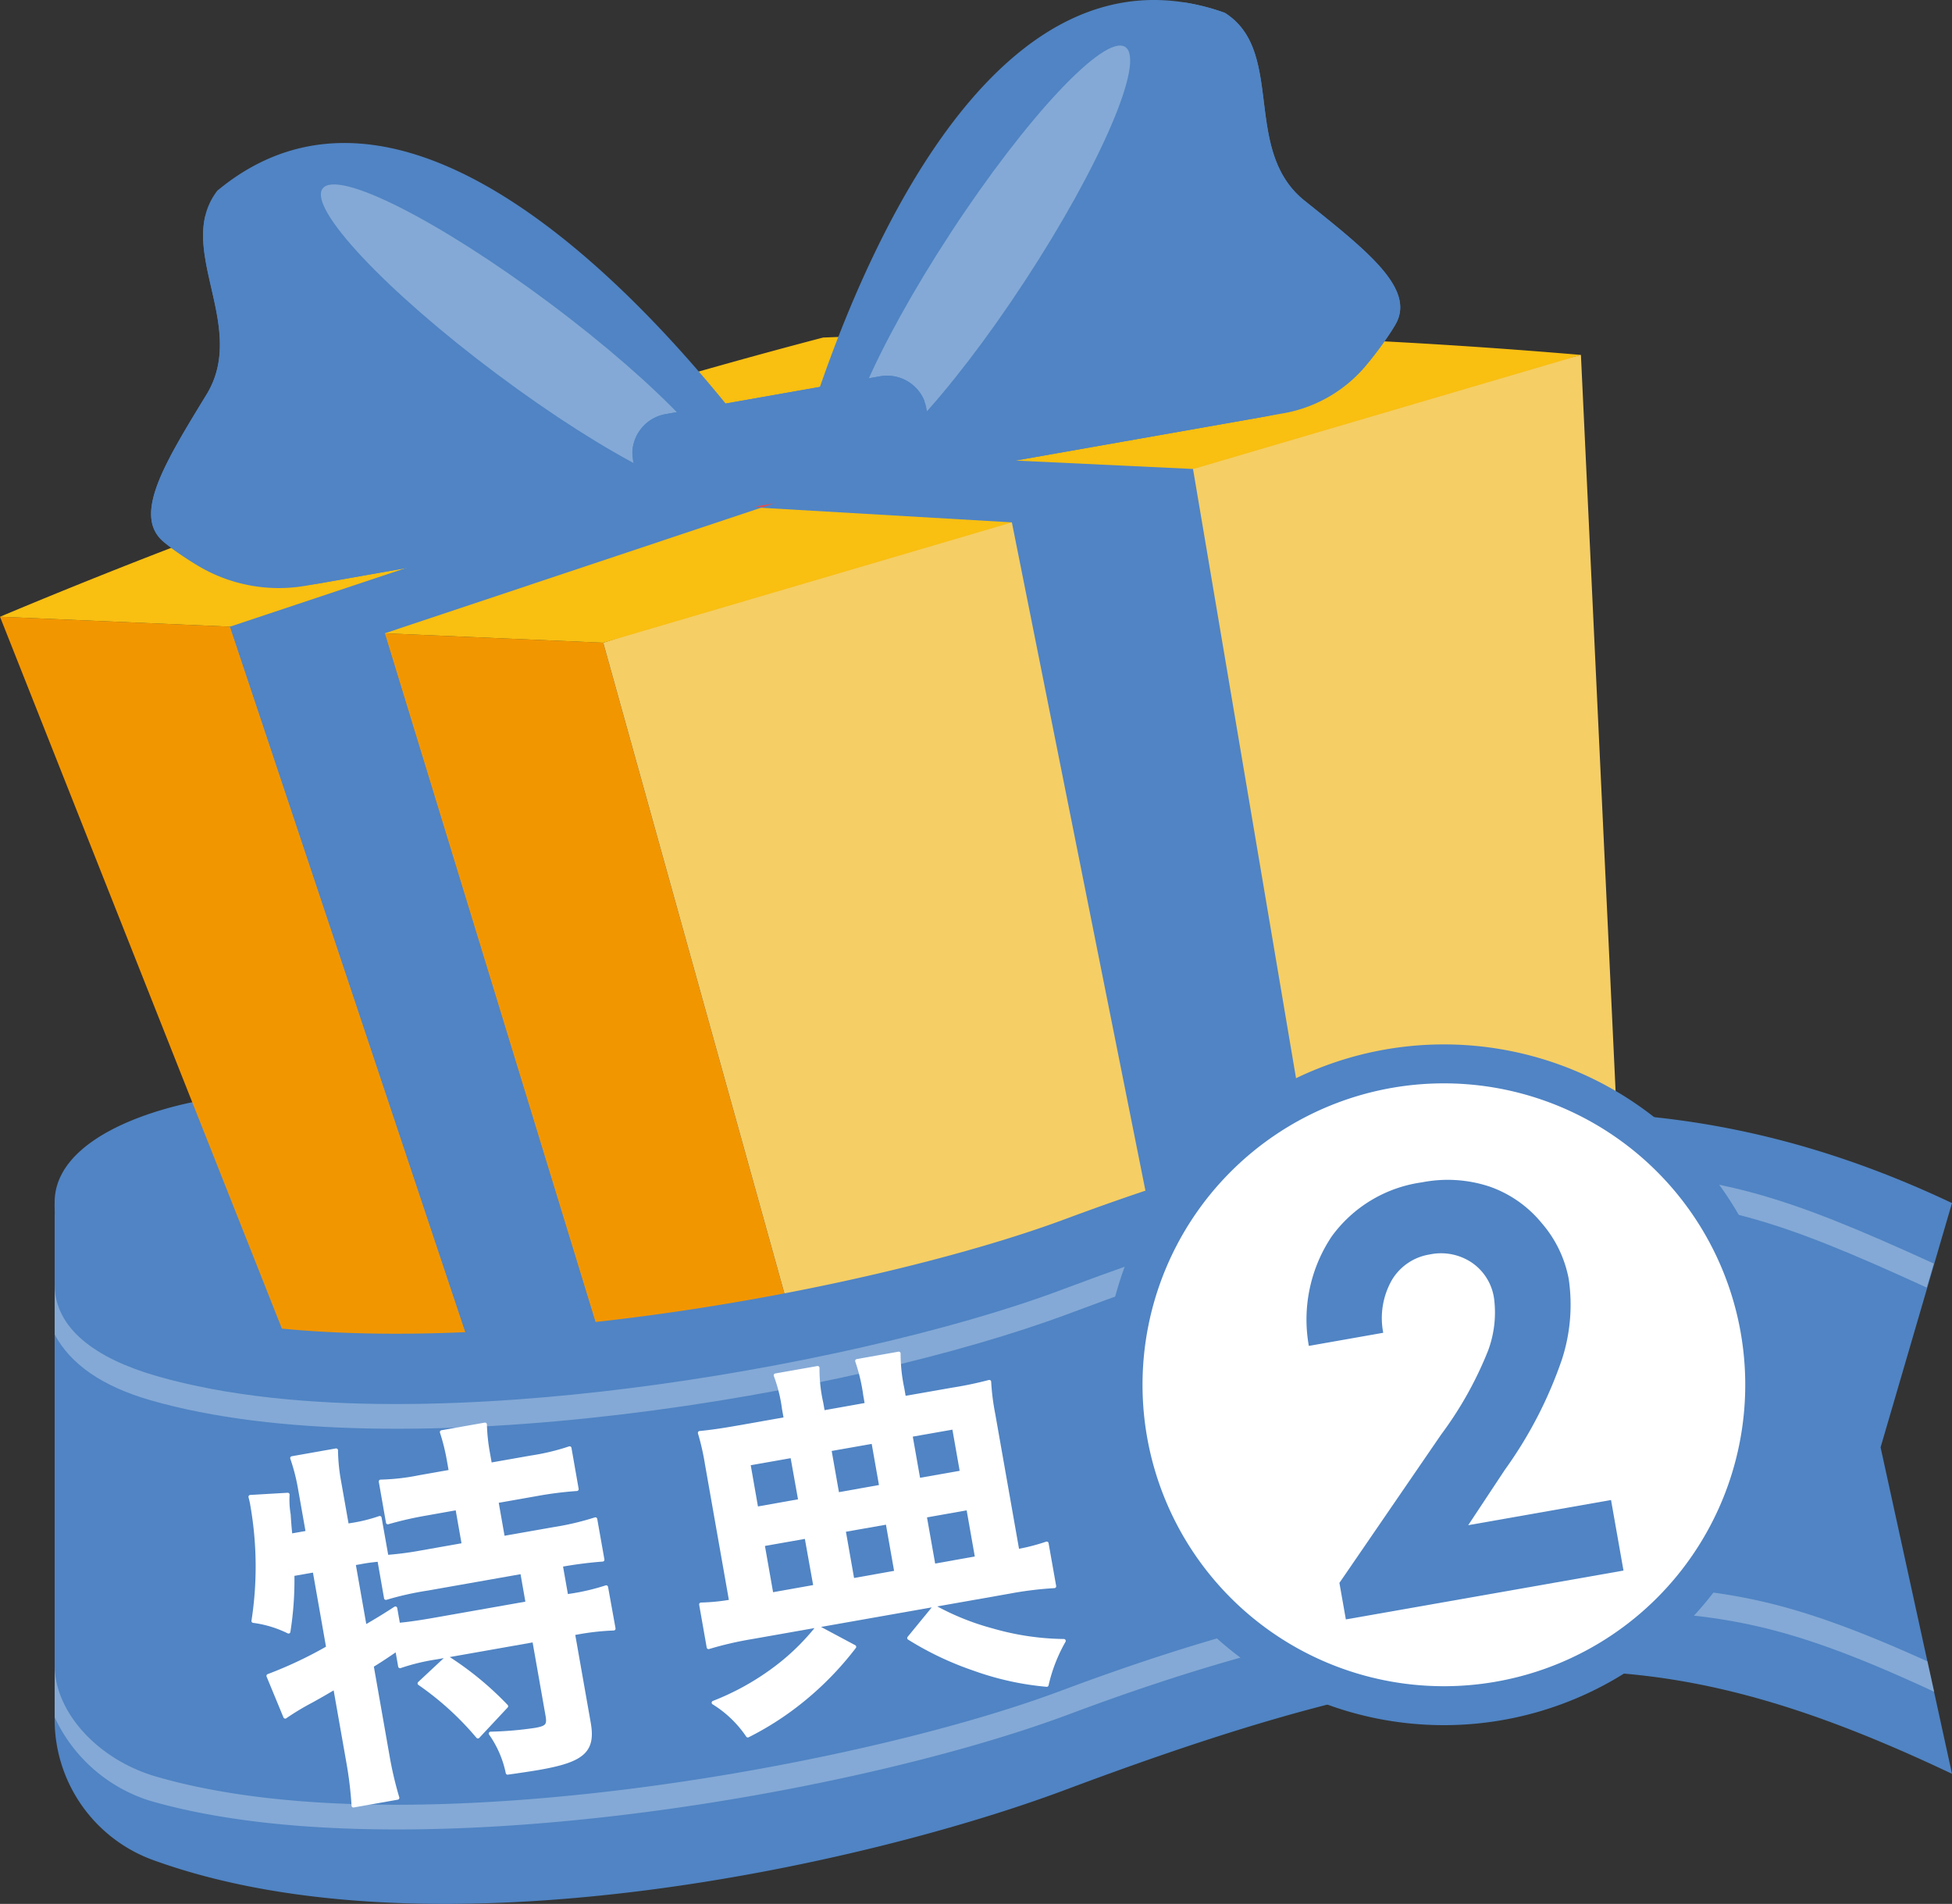 <svg xmlns="http://www.w3.org/2000/svg" xmlns:xlink="http://www.w3.org/1999/xlink" width="125.334" height="122.219" viewBox="0 0 125.334 122.219">
  <rect x="0" y="0" width="125.334" height="122.219" fill="#333333" stroke="none"/>
  <defs>
    <clipPath id="clip-path">
      <rect id="長方形_1039" data-name="長方形 1039" width="18.271" height="27.113" fill="none"/>
    </clipPath>
    <clipPath id="clip-path-2">
      <rect id="長方形_1040" data-name="長方形 1040" width="26.011" height="19.807" fill="none"/>
    </clipPath>
    <clipPath id="clip-path-3">
      <rect id="長方形_1041" data-name="長方形 1041" width="120.652" height="16.558" fill="none"/>
    </clipPath>
    <clipPath id="clip-path-4">
      <rect id="長方形_1042" data-name="長方形 1042" width="120.685" height="15.769" fill="none"/>
    </clipPath>
  </defs>
  <g id="top_no_2" transform="translate(-147 -1096.364)">
    <path id="パス_39025" data-name="パス 39025" d="M1.5,184.21c0-5.252,10.567-7.423,15.629-6.941.087,1.394.627,16.029.543,17.26-.456.082-14.13-4.1-14.644-4.686a13.291,13.291,0,0,1-1.235-3.24A8.277,8.277,0,0,1,1.5,184.21" transform="translate(149.009 989.333)" fill="#5084c4"/>
    <path id="パス_39026" data-name="パス 39026" d="M0,164.131l26.292,66.385s19.774,4.166,33.52,10.983l-21.08-75.7Z" transform="translate(147 971.824)" fill="#f29600"/>
    <path id="パス_39027" data-name="パス 39027" d="M37.637,251.122s16.158-13.2,44.929-25.541l-3.233-68.636S52.138,163.7,16.557,175.422Z" transform="translate(169.175 962.201)" fill="#f5ce65"/>
    <path id="パス_39028" data-name="パス 39028" d="M0,174.563a396.041,396.041,0,0,1,52.85-17.924,392.449,392.449,0,0,1,48.66,1.116L38.732,176.231Z" transform="translate(147 961.393)" fill="#f9bf11"/>
    <path id="パス_39029" data-name="パス 39029" d="M31.121,163.945,53.134,156.6c-3.771-.133-7.25-.208-10.387-.243L21.31,163.5Z" transform="translate(175.541 961.408)" fill="#e84c4b"/>
    <path id="パス_39030" data-name="パス 39030" d="M40.515,161.455l-9.439-.578L6.314,169.125l22.895,68.619c2.69.763,5.671,1.663,8.726,2.695L16.247,169.554Z" transform="translate(155.457 967.466)" fill="#5084c4"/>
    <path id="パス_39031" data-name="パス 39031" d="M48.866,160.573l-18.345-.868-9.813,3.334L37.235,164l14.132,70.7c3.093-1.752,5.451-3.153,9.184-5.032Z" transform="translate(174.735 965.896)" fill="#5084c4"/>
    <path id="パス_39032" data-name="パス 39032" d="M36.952,159.872l-17.8-.812c-3.359,1.085-6.555,2.166-9.528,3.2l17.007,1.043Z" transform="translate(159.896 965.033)" fill="#e84c4b"/>
    <path id="パス_39033" data-name="パス 39033" d="M16.9,162.844l9.439.578,10.688-3.568-9.811-.447Z" transform="translate(169.634 965.498)" fill="#e84c4b"/>
    <path id="パス_39034" data-name="パス 39034" d="M16.247,164.831,6.314,164.4l22.895,68.619,8.726,2.695Z" transform="translate(155.457 972.189)" fill="#5084c4"/>
    <path id="パス_39035" data-name="パス 39035" d="M60.708,168.051c-.077.129-.154.257-.236.388A12.479,12.479,0,0,1,52.05,174l-30.484,5.373S29.7,144.714,47.081,147.35a14.162,14.162,0,0,1,2.679.681c3.909,2.468,1.071,8.815,5.118,12.057s7.168,5.675,5.83,7.963" transform="translate(175.884 949.157)" fill="#5084c4"/>
    <g id="グループ_7086" data-name="グループ 7086" transform="translate(201.296 1099.289)" opacity="0.3">
      <g id="グループ_7085" data-name="グループ 7085">
        <g id="グループ_7084" data-name="グループ 7084" clip-path="url(#clip-path)">
          <path id="パス_39036" data-name="パス 39036" d="M34.72,163.569c-4.87,7.437-9.881,12.768-11.194,11.909s1.574-7.582,6.445-15.021,9.881-12.768,11.194-11.909-1.574,7.584-6.445,15.021" transform="translate(-23.211 -148.457)" fill="#fff"/>
        </g>
      </g>
    </g>
    <path id="パス_39037" data-name="パス 39037" d="M45.612,174l-30.449,5.369a12.549,12.549,0,0,1-9.849-2.339c-.122-.094-.241-.19-.353-.283-2.031-1.694.054-5.058,2.751-9.477,2.314-3.8-.912-8.019-.091-11.444a4.211,4.211,0,0,1,.781-1.635C24.111,141.158,45.612,174,45.612,174" transform="translate(152.554 954.411)" fill="#5084c4"/>
    <g id="グループ_7089" data-name="グループ 7089" transform="translate(167.602 1108.202)" opacity="0.3">
      <g id="グループ_7088" data-name="グループ 7088">
        <g id="グループ_7087" data-name="グループ 7087" clip-path="url(#clip-path-2)">
          <path id="パス_39038" data-name="パス 39038" d="M20.113,164.443c7.121,5.322,13.655,8.618,14.593,7.364S30.633,165.22,23.512,159.9,9.858,151.278,8.92,152.534s4.073,6.588,11.194,11.91" transform="translate(-8.807 -152.267)" fill="#fff"/>
        </g>
      </g>
    </g>
    <path id="パス_39039" data-name="パス 39039" d="M36.244,159.636l.3,1.68a2.567,2.567,0,0,1-2.082,2.971l-13.781,2.431a2.569,2.569,0,0,1-2.983-2.08l-.3-1.68a2.185,2.185,0,0,1-.037-.5l0-.023a2.58,2.58,0,0,1,2.133-2.452l13.783-2.431a2.58,2.58,0,0,1,2.833,1.577l0,.023a2.319,2.319,0,0,1,.133.48" transform="translate(170.245 962.966)" fill="#5084c4"/>
    <path id="パス_39040" data-name="パス 39040" d="M36.106,159.132l0,.023a2.583,2.583,0,0,1-2.124,2.452l-13.781,2.428a2.583,2.583,0,0,1-2.845-1.572l0-.026a2.582,2.582,0,0,1,2.133-2.452l13.783-2.431a2.583,2.583,0,0,1,2.833,1.577" transform="translate(170.245 962.965)" fill="#5084c4"/>
    <path id="パス_39041" data-name="パス 39041" d="M53.872,167.969a20.568,20.568,0,0,1-1.806,2.529,8.936,8.936,0,0,1-5.39,3.16l-20.006,3.53a8.718,8.718,0,0,1,1.764-2.045c2.459-2.08,5.628-3.044,8.569-4.346,3.312-1.469,6.768-3.958,7.037-7.579a11.7,11.7,0,0,0-.571-3.867c-1.081-4.035-2.145-8.061-3.224-12.083a14.165,14.165,0,0,1,2.679.681c3.909,2.468,1.071,8.815,5.118,12.057s7.168,5.675,5.83,7.963" transform="translate(182.72 949.239)" fill="#5084c4"/>
    <path id="パス_39042" data-name="パス 39042" d="M38.369,172.586,14.127,176.86a10.123,10.123,0,0,1-7.1-1.354,18.721,18.721,0,0,1-2.063-1.45c-2.031-1.694.054-5.058,2.751-9.477,2.314-3.8-.91-8.019-.089-11.444.837,1.829,1.677,3.67,2.529,5.5a35.287,35.287,0,0,0,3.56,6.545,18.5,18.5,0,0,0,17.744,7.065,14.511,14.511,0,0,1,3.944-.475,6.41,6.41,0,0,1,2.969.816" transform="translate(152.554 957.097)" fill="#5084c4"/>
    <path id="パス_39043" data-name="パス 39043" d="M118.74,199.235l4.585,20.958c-19-9-30.383-8.917-56.934,1.029-12.869,4.819-40.583,11.021-58.553,4.513A9.6,9.6,0,0,1,1.5,216.818V183.5c.009,2.688,1.462,5.219,6.337,6.625,16.424,4.74,45.673-.753,58.553-5.544,20.825-7.745,37.939-10.024,56.934-1.027Z" transform="translate(149.009 990.04)" fill="#5084c4"/>
    <g id="グループ_7092" data-name="グループ 7092" transform="translate(150.51 1171.525)" opacity="0.3">
      <g id="グループ_7091" data-name="グループ 7091">
        <g id="グループ_7090" data-name="グループ 7090" clip-path="url(#clip-path-3)">
          <path id="パス_39044" data-name="パス 39044" d="M66.132,186.981c-7.013,2.627-17.657,5.048-27.777,6.316-8.77,1.1-21.15,1.855-30.315-.791-3.89-1.121-6.529-3.036-6.538-5.853v3.193c1.027,1.914,3.062,3.324,6.134,4.211,16.062,4.634,45.09-.349,59.012-5.563,13.016-4.875,23.449-7.811,33.08-7.533,8.447.246,12.352,1.457,21.971,5.869l.454-1.544c-9.736-4.449-13.776-5.682-22.383-5.933-9.825-.283-20.439,2.681-33.637,7.626" transform="translate(-1.5 -179.336)" fill="#fff"/>
        </g>
      </g>
    </g>
    <g id="グループ_7095" data-name="グループ 7095" transform="translate(150.51 1198.036)" opacity="0.3">
      <g id="グループ_7094" data-name="グループ 7094">
        <g id="グループ_7093" data-name="グループ 7093" clip-path="url(#clip-path-4)">
          <path id="パス_39045" data-name="パス 39045" d="M66.132,197.525c-7.013,2.627-17.657,5.048-27.777,6.316-8.77,1.1-21.15,1.855-30.315-.791-3.78-1.09-6.529-4.15-6.538-7.128v3.315A10.052,10.052,0,0,0,7.635,204.6c16.062,4.634,45.09-.349,59.012-5.563,13.016-4.875,23.562-7.016,33.195-6.737,8.588.25,12.511.735,22.343,5.3l-.435-1.953c-9.563-4.323-13.379-4.7-21.866-4.952-9.827-.283-20.553,1.885-33.752,6.831" transform="translate(-1.5 -190.668)" fill="#fff"/>
        </g>
      </g>
    </g>
    <path id="パス_39046" data-name="パス 39046" d="M9.58,195.912a21.176,21.176,0,0,1-.257,3.684,7.2,7.2,0,0,0-2.26-.685A22.775,22.775,0,0,0,7,191.539a5.376,5.376,0,0,0-.129-.6l2.4-.14a5.629,5.629,0,0,0,.07,1.28s.033.615.11,1.347l1.1-.194-.5-2.828a12.483,12.483,0,0,0-.5-1.951l2.828-.5a12.009,12.009,0,0,0,.2,2.007l.5,2.828.2-.037a10.213,10.213,0,0,0,1.9-.461l.444,2.5a20.839,20.839,0,0,0,2.218-.288l2.728-.482-.414-2.353-2,.356a23,23,0,0,0-2.456.561l-.461-2.629a14.305,14.305,0,0,0,2.5-.285l2-.353-.133-.753a13.1,13.1,0,0,0-.444-1.78l2.779-.489a12.058,12.058,0,0,0,.189,1.8l.138.777,2.627-.463a14.608,14.608,0,0,0,2.477-.592l.461,2.629a23.183,23.183,0,0,0-2.524.316l-2.627.463.414,2.353,3.254-.573a17.937,17.937,0,0,0,2.676-.629l.461,2.6c-.742.054-1.623.159-2.526.316l-.15.028.353,2,.225-.037a14.169,14.169,0,0,0,2.332-.543L30.2,199.4a16.341,16.341,0,0,0-2.379.267l-.227.04,1.015,5.757c.313,1.778-.379,2.388-3.158,2.877-.4.073-1.38.22-2.061.314a6.739,6.739,0,0,0-1.09-2.519,22.676,22.676,0,0,0,2.875-.246c.751-.133.88-.288.77-.912l-.852-4.831-6.311,1.114a13.42,13.42,0,0,0-2.3.559l-.194-1.1c-.552.379-1.13.767-1.619,1.06l1.008,5.729a23.4,23.4,0,0,0,.641,2.753l-2.828.5a24.345,24.345,0,0,0-.339-2.81l-.842-4.779c-.821.482-.821.482-1.5.861a16.766,16.766,0,0,0-1.7,1.022l-1.083-2.622a26.716,26.716,0,0,0,3.836-1.811l-.873-4.959Zm4.646,3.387c.821-.482,1.125-.662,1.958-1.2l.185,1.053c.611-.056,1.291-.15,2.318-.33l5.982-1.055-.351-2-6.059,1.069a19.777,19.777,0,0,0-2.683.6l-.43-2.454a10.978,10.978,0,0,0-1.238.168l-.4.07Zm5.278,1.96a20.349,20.349,0,0,1,3.8,3.123l-1.822,1.949a19.014,19.014,0,0,0-3.752-3.415Z" transform="translate(156.203 1001.512)" fill="#fff"/>
    <path id="パス_39047" data-name="パス 39047" d="M9.58,195.912a21.176,21.176,0,0,1-.257,3.684,7.2,7.2,0,0,0-2.26-.685A22.775,22.775,0,0,0,7,191.539a5.376,5.376,0,0,0-.129-.6l2.4-.14a5.629,5.629,0,0,0,.07,1.28s.033.615.11,1.347l1.1-.194-.5-2.828a12.483,12.483,0,0,0-.5-1.951l2.828-.5a12.009,12.009,0,0,0,.2,2.007l.5,2.828.2-.037a10.213,10.213,0,0,0,1.9-.461l.444,2.5a20.839,20.839,0,0,0,2.218-.288l2.728-.482-.414-2.353-2,.356a23,23,0,0,0-2.456.561l-.461-2.629a14.305,14.305,0,0,0,2.5-.285l2-.353-.133-.753a13.1,13.1,0,0,0-.444-1.78l2.779-.489a12.058,12.058,0,0,0,.189,1.8l.138.777,2.627-.463a14.608,14.608,0,0,0,2.477-.592l.461,2.629a23.183,23.183,0,0,0-2.524.316l-2.627.463.414,2.353,3.254-.573a17.937,17.937,0,0,0,2.676-.629l.461,2.6c-.742.054-1.623.159-2.526.316l-.15.028.353,2,.225-.037a14.169,14.169,0,0,0,2.332-.543L30.2,199.4a16.341,16.341,0,0,0-2.379.267l-.227.04,1.015,5.757c.313,1.778-.379,2.388-3.158,2.877-.4.073-1.38.22-2.061.314a6.739,6.739,0,0,0-1.09-2.519,22.676,22.676,0,0,0,2.875-.246c.751-.133.88-.288.77-.912l-.852-4.831-6.311,1.114a13.42,13.42,0,0,0-2.3.559l-.194-1.1c-.552.379-1.13.767-1.619,1.06l1.008,5.729a23.4,23.4,0,0,0,.641,2.753l-2.828.5a24.345,24.345,0,0,0-.339-2.81l-.842-4.779c-.821.482-.821.482-1.5.861a16.766,16.766,0,0,0-1.7,1.022l-1.083-2.622a26.716,26.716,0,0,0,3.836-1.811l-.873-4.959Zm4.646,3.387c.821-.482,1.125-.662,1.958-1.2l.185,1.053c.611-.056,1.291-.15,2.318-.33l5.982-1.055-.351-2-6.059,1.069a19.777,19.777,0,0,0-2.683.6l-.43-2.454a10.978,10.978,0,0,0-1.238.168l-.4.07Zm5.278,1.96a20.349,20.349,0,0,1,3.8,3.123l-1.822,1.949a19.014,19.014,0,0,0-3.752-3.415Z" transform="translate(156.203 1001.512)" fill="none" stroke="#fff" stroke-linecap="round" stroke-linejoin="round" stroke-width="0.241"/>
    <path id="パス_39048" data-name="パス 39048" d="M24.609,187.9a9.616,9.616,0,0,0-.533-2.152l2.7-.477a9.8,9.8,0,0,0,.243,2.253l.105.6,2.807-.5-.105-.6a11.594,11.594,0,0,0-.519-2.2l2.676-.475a10.743,10.743,0,0,0,.236,2.229l.11.625,3.107-.545a23.807,23.807,0,0,0,2.363-.494,14.981,14.981,0,0,0,.262,2.073l1.549,8.787a13.037,13.037,0,0,0,1.876-.484l.487,2.749a22.64,22.64,0,0,0-2.854.349l-16.546,2.919a22.286,22.286,0,0,0-2.8.646l-.484-2.749a12.711,12.711,0,0,0,1.928-.192l-1.553-8.808a15.86,15.86,0,0,0-.456-2.012c.632-.061,1.312-.152,2.337-.332l3.181-.561Zm4.524,15.278a20.165,20.165,0,0,1-3.207,3.327,19.263,19.263,0,0,1-3.633,2.37,7.219,7.219,0,0,0-2.2-2.112,16.632,16.632,0,0,0,3.673-1.991,14.74,14.74,0,0,0,3.008-2.854Zm-3.991-12.251-2.8.494.505,2.884,2.81-.5Zm.912,5.182-2.8.494.564,3.207,2.81-.5Zm4.8-3.221-.508-2.877-2.807.494.508,2.882Zm.971,5.509-.564-3.2-2.807.494.564,3.207Zm2.454,2.225a16.523,16.523,0,0,0,3.7,1.488,17.27,17.27,0,0,0,4.608.685,10.294,10.294,0,0,0-1.1,2.828,18.563,18.563,0,0,1-4.672-1.034,20.063,20.063,0,0,1-4.166-1.977Zm1.757-8.646-.508-2.88-2.781.489.508,2.88Zm.971,5.5-.564-3.2-2.784.494.566,3.2Z" transform="translate(172.722 998.904)" fill="#fff"/>
    <path id="パス_39049" data-name="パス 39049" d="M24.609,187.9a9.616,9.616,0,0,0-.533-2.152l2.7-.477a9.8,9.8,0,0,0,.243,2.253l.105.6,2.807-.5-.105-.6a11.594,11.594,0,0,0-.519-2.2l2.676-.475a10.743,10.743,0,0,0,.236,2.229l.11.625,3.107-.545a23.807,23.807,0,0,0,2.363-.494,14.981,14.981,0,0,0,.262,2.073l1.549,8.787a13.037,13.037,0,0,0,1.876-.484l.487,2.749a22.64,22.64,0,0,0-2.854.349l-16.546,2.919a22.286,22.286,0,0,0-2.8.646l-.484-2.749a12.711,12.711,0,0,0,1.928-.192l-1.553-8.808a15.86,15.86,0,0,0-.456-2.012c.632-.061,1.312-.152,2.337-.332l3.181-.561Zm4.524,15.278a20.165,20.165,0,0,1-3.207,3.327,19.263,19.263,0,0,1-3.633,2.37,7.219,7.219,0,0,0-2.2-2.112,16.632,16.632,0,0,0,3.673-1.991,14.74,14.74,0,0,0,3.008-2.854Zm-3.991-12.251-2.8.494.505,2.884,2.81-.5Zm.912,5.182-2.8.494.564,3.207,2.81-.5Zm4.8-3.221-.508-2.877-2.807.494.508,2.882Zm.971,5.509-.564-3.2-2.807.494.564,3.207Zm2.454,2.225a16.523,16.523,0,0,0,3.7,1.488,17.27,17.27,0,0,0,4.608.685,10.294,10.294,0,0,0-1.1,2.828,18.563,18.563,0,0,1-4.672-1.034,20.063,20.063,0,0,1-4.166-1.977Zm1.757-8.646-.508-2.88-2.781.489.508,2.88Zm.971,5.5-.564-3.2-2.784.494.566,3.2Z" transform="translate(172.722 998.904)" fill="none" stroke="#fff" stroke-linecap="round" stroke-linejoin="round" stroke-width="0.241"/>
    <path id="パス_39050" data-name="パス 39050" d="M72.026,197a20.6,20.6,0,1,1-20.6-20.6,20.6,20.6,0,0,1,20.6,20.6" transform="translate(188.283 988.259)" fill="#fff"/>
    <path id="パス_39051" data-name="パス 39051" d="M72.026,197a20.6,20.6,0,1,1-20.6-20.6A20.6,20.6,0,0,1,72.026,197Z" transform="translate(188.283 988.259)" fill="none" stroke="#5084c4" stroke-miterlimit="10" stroke-width="2.5"/>
    <path id="パス_39052" data-name="パス 39052" d="M40.767,189.4l-4.777.842a9.592,9.592,0,0,1,1.46-7.016,8.619,8.619,0,0,1,5.8-3.483,8.57,8.57,0,0,1,4.311.26,7.531,7.531,0,0,1,3.371,2.344,7.62,7.62,0,0,1,1.745,3.6,11.369,11.369,0,0,1-.437,5.165,27.129,27.129,0,0,1-3.666,7.086l-2.351,3.553,9.17-1.616.8,4.529L38.367,207.8l-.414-2.344,6.529-9.519a23.683,23.683,0,0,0,3.011-5.376,7.005,7.005,0,0,0,.388-3.378,3.353,3.353,0,0,0-1.42-2.283,3.544,3.544,0,0,0-2.721-.526,3.449,3.449,0,0,0-2.417,1.638,4.935,4.935,0,0,0-.557,3.383" transform="translate(195.048 992.521)" fill="#5084c4"/>
  </g>
</svg>
